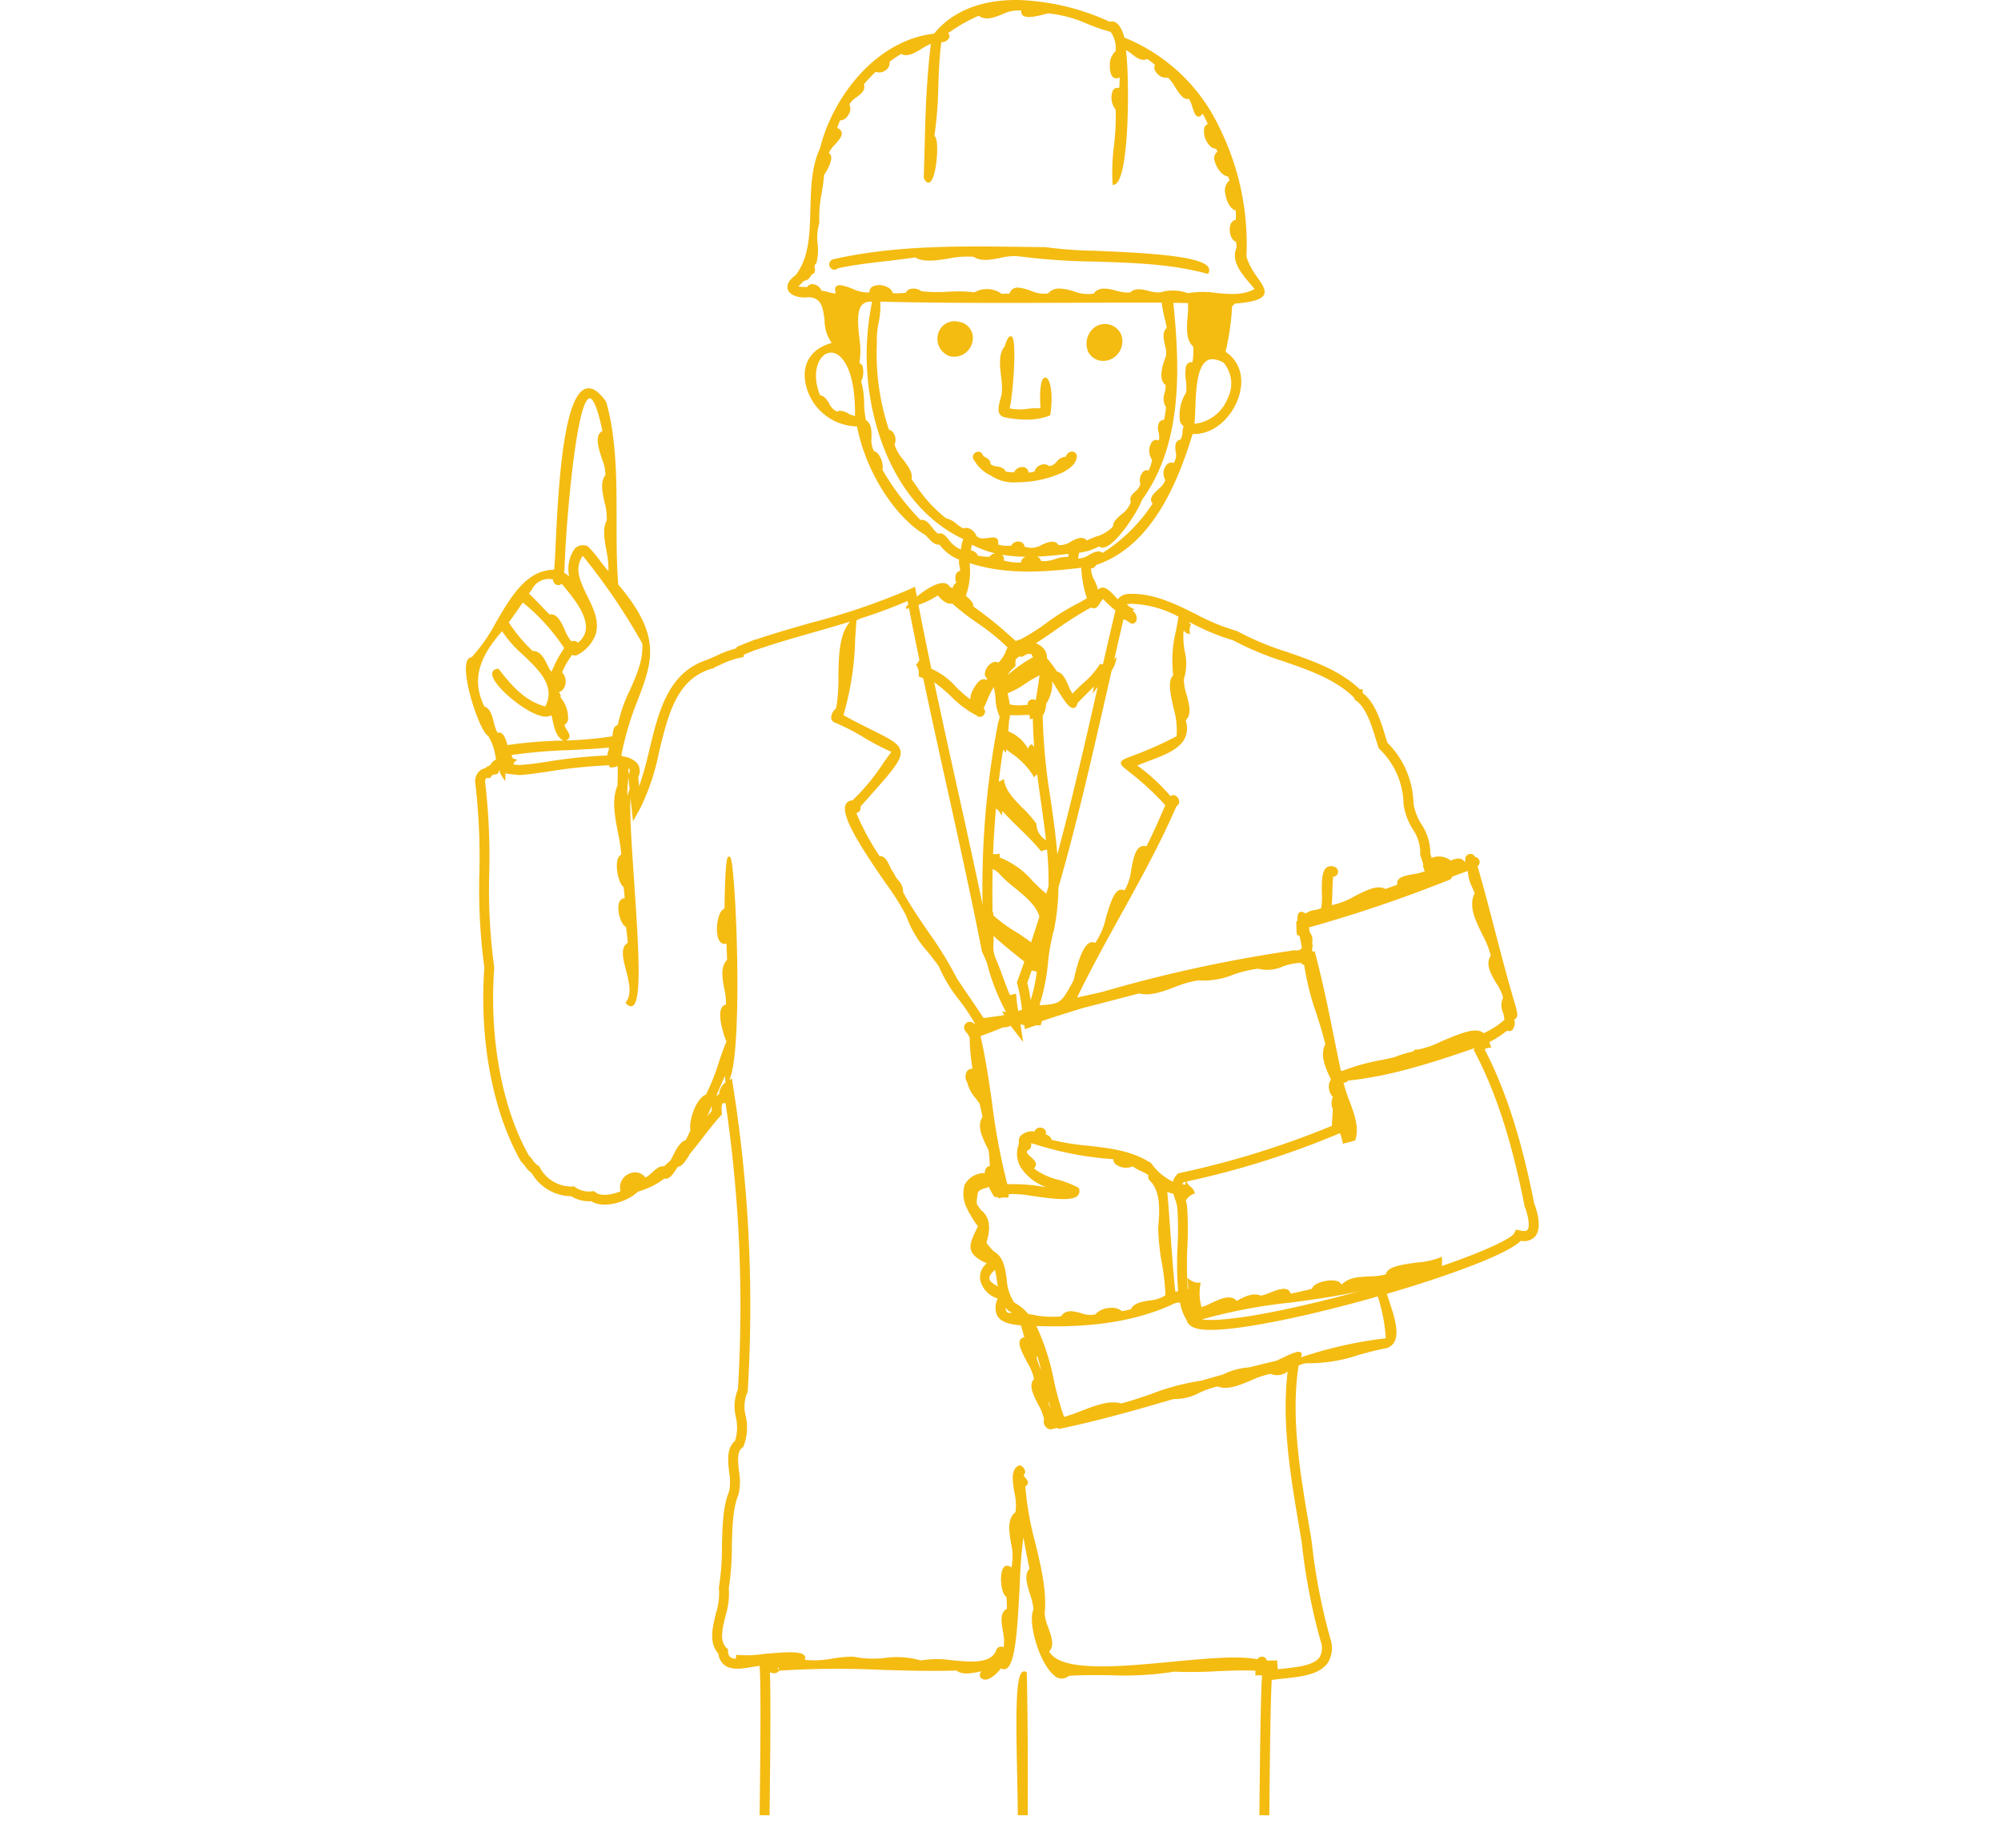 <svg xmlns="http://www.w3.org/2000/svg" width="262" height="242"><defs><clipPath id="a"><path fill="none" d="M-61 0h262v242H-61z"/></clipPath><clipPath id="b"><path fill="none" d="M0 0h140.465v237.703H0z"/></clipPath></defs><g transform="translate(61)" clip-path="url(#a)" style="isolation:isolate"><g clip-path="url(#b)" fill="#f4bb11"><path d="M139.882 157.6c-1.654-8.4-3.711-14.806-6.471-20.16.011-.03.014-.053.025-.083a2.134 2.134 0 01.625-.168l.191-.015-.06-.182a37.535 37.535 0 00-.181-.536 12.4 12.4 0 001.833-1.139c.168-.119.34-.241.52-.365a.59.59 0 00.636-.057 1.589 1.589 0 00.274-1.4c.553-.24.385-.9.27-1.349-.024-.1-.048-.189-.064-.272v-.015c-.991-3.3-1.871-6.671-2.721-9.932-.728-2.791-1.48-5.677-2.3-8.517a.636.636 0 00.25-.708.665.665 0 00-.58-.495.658.658 0 00-.511-.389.708.708 0 00-.66.31.689.689 0 00-.065.633l-.144.07c-.393-.6-1.112-.434-1.814-.141a1.611 1.611 0 00-.124-.111 2.532 2.532 0 00-2.358-.242l-.058-.182c-.039-.12-.079-.244-.12-.378a6.783 6.783 0 00-1.161-3.846 7.21 7.21 0 01-1.037-2.714 11.605 11.605 0 00-3.414-7.956c-.085-.254-.175-.551-.276-.882-.565-1.857-1.337-4.395-2.915-5.586a1.54 1.54 0 00-.049-.089v-.448h-.384c-2.582-2.478-6.119-3.705-9.54-4.893A37.718 37.718 0 01101 82.652l-.149-.06a27.5 27.5 0 01-5.3-2.19c-2.766-1.372-5.624-2.791-8.87-2.633l-.143.031a1.7 1.7 0 00-1 .478l-.132.129-.021.091a19.325 19.325 0 01-.34-.358c-.6-.645-1.171-1.254-1.757-1.193a.856.856 0 00-.533.28A4.809 4.809 0 0082.3 76a3.112 3.112 0 01-.436-1.587.607.607 0 00.341-.086.666.666 0 00.3-.34c7.377-2.469 10.752-10.94 12.649-17.162 2.907.112 5.219-2.338 6.032-4.842.8-2.465.157-4.67-1.719-5.922a33.413 33.413 0 00.864-6.007.761.761 0 00.341-.3c2.382-.193 3.529-.545 3.828-1.174.284-.6-.21-1.313-.837-2.22a9.481 9.481 0 01-1.463-2.739 34.3 34.3 0 00-3.607-17.061A23.4 23.4 0 0086.217 4.921c-.1-.4-.453-1.619-1.168-2a.92.92 0 00-.74-.066 31.015 31.015 0 00-12-2.855h-.284c-4.678 0-8.38 1.52-10.722 4.406-7.552.86-13.232 8.205-14.936 15.008-1.119 2.408-1.19 5.228-1.257 7.956-.081 3.258-.158 6.336-1.911 8.634-1.217.885-1.171 1.6-1.035 1.945.283.719 1.425 1.124 2.72.97 1.719.046 1.888 1.448 2.083 3.069a5.039 5.039 0 00.941 2.919c-2.532.672-3.833 2.507-3.492 4.95a7 7 0 006.8 5.976C52.518 62.494 56.751 68.1 60.08 70a4.513 4.513 0 01.466.458c.4.433.851.919 1.475.865a5.8 5.8 0 002.555 1.956 2.3 2.3 0 00.057.853 2.848 2.848 0 01.075.626.709.709 0 00-.516.384 1.41 1.41 0 00.034 1.158 1.031 1.031 0 00-.491.72 9.034 9.034 0 00-.364-.165.946.946 0 00-.772-.5c-.945-.1-2.429.849-3.55 1.766l-.093-.472-.154-.818-.756.348a88.009 88.009 0 01-12.737 4.342c-2.408.686-4.9 1.395-7.314 2.214l-.06-.012-.174.066c-.671.256-1.351.527-2.077.829l-.188.078-.11.172-.03.048a13.861 13.861 0 00-2.622.977c-.312.141-.625.282-.941.412l-.151.063-.032.018c-5.13 1.636-6.375 6.785-7.579 11.767a47.577 47.577 0 01-1.345 4.82 48.599 48.599 0 01-.12-1.239 1.677 1.677 0 00-.091-1.736 2.888 2.888 0 00-1.944-.942 1.519 1.519 0 00-.178-.148 39.227 39.227 0 012.174-7.292c1.9-5.02 3.153-8.341-2.575-15.071-.226-2.78-.224-5.707-.222-8.538 0-5.166.008-10.509-1.349-15.359l-.022-.046c-.974-1.383-1.84-1.94-2.644-1.707-3.028.88-3.635 13.567-3.962 20.382-.076 1.588-.133 2.769-.2 3.326-3.6.023-5.625 3.491-7.588 6.846a22.39 22.39 0 01-3.208 4.61c-.274.023-.6.206-.711.889-.391 2.327 1.819 8.877 2.886 9.431a7.482 7.482 0 01.958 2.753l.067.31a1.647 1.647 0 00-.785.774 1.739 1.739 0 00-.669.387 1.491 1.491 0 00-.895.544 1.909 1.909 0 00-.352 1.595 83.55 83.55 0 01.514 11.543 76.558 76.558 0 00.65 12.424c-.685 9.423 1.092 18.886 4.768 25.331l.122.146a3.227 3.227 0 01.423.5 3.487 3.487 0 00.884.919 6.043 6.043 0 005.164 3.032 4.488 4.488 0 002.632.651c1.727 1.1 4.766-.039 5.844-1.023.074-.05.146-.106.235-.178.024-.02.049-.04.07-.061a10.438 10.438 0 003.43-1.7.731.731 0 00.276.017c.507-.072.912-.693 1.238-1.192.073-.112.14-.209.206-.3l.092-.092c.4 0 .9-.55 1.536-1.682.588-.7 1.155-1.432 1.716-2.156.773-1 1.5-1.937 2.281-2.8l.188-.21-.024-.28c-.068-.783.043-1.04.115-1.123.014-.016.042-.048.154-.055l.23-.013a181.271 181.271 0 011.62 37.462 5.974 5.974 0 00-.268 3.663 6.023 6.023 0 01-.1 3.088c-1.119.961-.949 2.556-.784 4.1a6.965 6.965 0 010 2.539c-.818 1.917-.881 4.646-.943 7.284a31.992 31.992 0 01-.39 5.226l-.025.125.024.125a8.538 8.538 0 01-.4 3.225c-.462 1.894-.938 3.852.326 5.25a2.165 2.165 0 00.768 1.479c.93.739 2.317.5 3.659.274.334-.057.677-.116.985-.151l-.009.143c.183 2.2.1 11.451 0 19.264v.15l1.3.016v-.15c.131-10.494.144-16.211.041-18.532a1.164 1.164 0 01.286.035.741.741 0 00.682-.077l.008-.007.037-.019.093-.049v-.028l.145-.112.111-.009a119.351 119.351 0 0113.232-.1c3.241.1 6.592.193 9.84.089.751.6 1.92.369 2.954.169l.32-.061a.791.791 0 00-.224.507c0 .145.063.49.689.584.734 0 1.724-.955 2.087-1.494a.676.676 0 00.664.075c1.185-.53 1.49-4.906 1.792-11.031a60.459 60.459 0 01.479-6.184c.252 1.419.521 2.8.8 4.115-.742.728-.325 2.074.079 3.377a7.769 7.769 0 01.446 1.974c-.794 1.468.693 6.947 2.674 8.579a1.4 1.4 0 001.959.085c1.733-.117 3.581-.1 5.368-.08a42.216 42.216 0 008.442-.467 53.575 53.575 0 005.459-.052c1.7-.073 3.462-.149 5.157-.075-.01.18-.012.333-.007.477l.006.17.169-.028a1.886 1.886 0 01.7.028c-.143 1.661-.252 7.256-.353 18.13v.15l1.3.012v-.15c.063-6.775.155-14.859.315-17.569.474-.074 1.006-.13 1.573-.19 2.2-.231 4.7-.493 5.787-2.087a3.689 3.689 0 00.306-3.159 78.246 78.246 0 01-2.439-12.737c-.128-.782-.264-1.581-.4-2.392-1.106-6.524-2.342-13.9-1.312-20.6a2.69 2.69 0 011.116-.316h.034a20 20 0 006.656-1.067c1.2-.333 2.438-.677 3.7-.894 2.166-.716 1.172-3.719.374-6.132a52.173 52.173 0 01-.32-.992c8.321-2.428 15.854-5.228 17.541-6.947a1.961 1.961 0 001.845-.539c.883-.989.441-2.914-.079-4.332m-30.55 19.515c-.3-.318-1.228.107-2.835.886l-.353.17q-1.779.415-3.551.875a9.017 9.017 0 00-3.37.884l-.21.083c-.9.253-1.807.506-2.7.765a30.947 30.947 0 00-6.563 1.745c-1.3.449-2.645.913-3.937 1.247-1.592-.439-3.425.274-5.2.964-.765.3-1.543.591-2.305.8a37.95 37.95 0 01-1.316-4.716 30.444 30.444 0 00-2.307-7.183c5.2.162 11.73-.087 17.664-2.76l.017-.009a2.151 2.151 0 011.115-.311 6.838 6.838 0 00.867 2.287c.1.422.463.958 1.615 1.181a8.363 8.363 0 001.526.116c4.373 0 13.412-1.963 21.892-4.378a21.656 21.656 0 011.052 5.476 55.279 55.279 0 00-11.06 2.482l-.053.016c.1-.214.165-.465.014-.622m-4.456 41.648H105l-.122.019zm1.411-.186q-.022-.328-.048-.657l-.038-.49h-.361c-.33 0-.659 0-.988.012a.652.652 0 00-.538-.5.7.7 0 00-.7.331c-2.459-.5-6.7-.1-11.178.325-6.85.649-14.6 1.387-16.076-1.354.734-.717.3-1.948-.125-3.141a6.278 6.278 0 01-.471-1.82c.316-2.84-.466-6.105-1.223-9.262a40.622 40.622 0 01-1.308-7.4.626.626 0 00.334-.391c.054-.256-.131-.48-.31-.7a1.476 1.476 0 01-.252-.368.581.581 0 00.2-.512 1.032 1.032 0 00-.643-.765l-.054-.021-.055.02c-1.165.444-.9 2.04-.642 3.584a7.07 7.07 0 01.139 2.534c-1.109.876-.849 2.482-.6 4.036a7.155 7.155 0 01.06 3.242.726.726 0 00-.77-.224c-.51.219-.632 1.231-.577 2.105.049.772.265 1.711.712 1.956.027.521.041 1.047.053 1.547-.94.471-.735 1.718-.536 2.924a5.606 5.606 0 01.1 2.107.664.664 0 00-.5-.057.657.657 0 00-.488.52c-.735 1.715-3.276 1.479-5.734 1.25a12.946 12.946 0 00-4.129.021 11.123 11.123 0 00-4.654-.332 13.045 13.045 0 01-4.177-.166h-.038a16.607 16.607 0 00-2.717.249 12.335 12.335 0 01-3.589.169.54.54 0 00-.013-.507c-.4-.666-2.394-.536-5.394-.261a14.917 14.917 0 01-3.388.122l-.158-.046-.074.383-.032.16a1.258 1.258 0 01-.694-.2 1.037 1.037 0 01-.3-.79l-.016-.257-.187-.176c-.936-.885-.546-2.486-.133-4.18a9.79 9.79 0 00.434-3.644 34.08 34.08 0 00.392-5.334c.059-2.515.119-5.116.857-6.852a7.646 7.646 0 00.082-3.14c-.138-1.3-.269-2.529.406-3.028l.1-.074.1-.168a6.731 6.731 0 00.273-3.951 4.749 4.749 0 01.176-2.97l.061-.1.029-.187a184.268 184.268 0 00-1.923-39.946l-.148-.987-.333.211c1.844-3.989.848-27.959.143-29.141a.2.2 0 00-.232-.115c-.178.048-.445.119-.552 6.806-.326.12-.6.529-.783 1.17-.291 1.024-.337 2.737.333 3.29a.732.732 0 00.713.127c.017.361.03.724.043 1.087.012.344.024.687.039 1.031-.9.951-.627 2.4-.368 3.8a8.65 8.65 0 01.226 2.062.808.808 0 00-.554.4c-.627 1.047.342 3.813.613 4.454-.372.841-.688 1.781-1.023 2.774a27.049 27.049 0 01-1.661 4.162c-1.272.445-2.283 3.4-2.031 4.666-.181.411-.386.84-.608 1.278-.783.281-1.226 1.16-1.655 2.011-.109.215-.221.43-.336.639-.288.283-.586.552-.891.809-.523-.117-1.055.361-1.535.8a3.858 3.858 0 01-.87.66 1.676 1.676 0 00-2-.557 1.955 1.955 0 00-1.293 2.219l.017.1.059.013c-1.134.485-2.624.717-3.289.172l-.214-.175-.275.032a3.138 3.138 0 01-2.152-.508l-.189-.154-.243.033a4.692 4.692 0 01-4.248-2.5l-.1-.19-.19-.1a2.047 2.047 0 01-.622-.644 4.62 4.62 0 00-.525-.631c-3.513-6.221-5.208-15.394-4.533-24.544v-.094l-.01-.06a75.768 75.768 0 01-.645-12.308 83.936 83.936 0 00-.525-11.799.667.667 0 01.09-.54.221.221 0 01.19-.085l.359.007.2-.3a.551.551 0 01.359-.163l.36-.053.033-.077.137-.07.062-.352c0-.019.014-.028.019-.045a4.525 4.525 0 00.558 1.1l.263.368.008-.452c0-.229.016-.458.031-.687.016.009.03.009.047.017l.028.138 1.8.19.093-.015.008-.008c.745-.026 2.056-.218 3.572-.439a66.538 66.538 0 017.993-.827c.013.051.038.1.048.149l.022.122h.124a1.686 1.686 0 00.936-.175 20.51 20.51 0 010 1.588c-.008.318-.015.636-.014.953-.786 1.811-.36 4.03.052 6.177a23.3 23.3 0 01.436 2.885c-.234.108-.485.386-.561 1.065-.119 1.07.286 2.772.87 3.184.053.458.1.935.146 1.452a.824.824 0 00-.776.728c-.231.941.236 2.686.936 3.039.1.689.182 1.386.234 2.076-1 .622-.627 2.058-.233 3.575.382 1.466.814 3.127.01 4.178l-.077.1.086.093a.931.931 0 00.637.37.462.462 0 00.185-.039c1.215-.522.878-6.816.225-16.359-.307-4.488-.6-8.774-.47-10.86.037.327.075.653.109.979l.215 2.062 1-1.816a29.967 29.967 0 002.417-7.289c1.188-4.911 2.31-9.551 6.894-10.889l.293-.05.048-.111c.241-.1.48-.211.72-.319l.048-.022a11.111 11.111 0 012.625-.937l.4-.07.095-.338q.813-.334 1.636-.652l.036.007.159-.055c2.436-.83 4.966-1.551 7.426-2.252 1.533-.436 3.086-.889 4.638-1.365-1.445 1.655-1.5 4.455-1.541 7.192a22.2 22.2 0 01-.3 4.18A1.619 1.619 0 0047.828 94a.716.716 0 00.442.6 28.364 28.364 0 013.856 1.977 31.882 31.882 0 003.587 1.875c-.382.516-.758 1.047-1.123 1.561a27.465 27.465 0 01-3.971 4.791.993.993 0 00-.88.528c-.765 1.563 2.531 6.378 5.179 10.246a34.637 34.637 0 012.717 4.29 14.062 14.062 0 002.889 4.83c.517.656 1.006 1.275 1.414 1.869a18.817 18.817 0 002.645 4.362 26.414 26.414 0 012.094 3.152l-.083.017a.8.8 0 00-.733-.289.752.752 0 00-.592.495.8.8 0 00.226.815 4.564 4.564 0 01.469.726 27.1 27.1 0 00.37 4.1.826.826 0 00-.763.4 1.4 1.4 0 00.086 1.424 4.864 4.864 0 001.089 2.04c.191.246.368.493.529.749l.034.15c.117.514.231 1.021.342 1.527-.759 1.171-.1 2.569.561 3.926.079.161.156.324.232.487a22.8 22.8 0 01.153 2.049.668.668 0 00-.172.025.839.839 0 00-.461.88 2.963 2.963 0 00-2.655 1.527 4.181 4.181 0 00.407 3.284 2.023 2.023 0 00.287.56 12.383 12.383 0 001.039 1.6q-.1.219-.2.423c-.557 1.173-.96 2.02-.676 2.785.224.6.839 1.1 2.042 1.652a2.268 2.268 0 00-.853 2.205 3.344 3.344 0 002.289 2.4 2.531 2.531 0 00-.051 2.279c.552.907 1.919 1.139 3.083 1.23.156.519.306 1.045.448 1.567a.7.7 0 00-.539.314c-.344.572.258 1.721.9 2.938a7.09 7.09 0 01.912 2.207c-.769.776-.115 2.058.518 3.3a6.761 6.761 0 01.793 2 .887.887 0 00.082.761.972.972 0 00.713.537h.044c.322-.068.637-.138.958-.205l.07.156.511-.106c4.909-1.022 9.794-2.426 14.564-3.819a6.725 6.725 0 003.4-.835 17.83 17.83 0 011.511-.59l.5-.141c.134-.032.269-.067.4-.085 1.2.52 2.786-.142 4.319-.783a11.587 11.587 0 012.58-.864 2.256 2.256 0 002.241-.3c-.808 6.637.383 13.744 1.454 20.066.136.8.269 1.588.392 2.332a79.051 79.051 0 002.477 12.913 2.432 2.432 0 01-.132 2.068c-.748 1.1-2.926 1.325-4.859 1.528-.222.023-.429.048-.643.072m-74.1-73.114c-.2.229-.4.473-.593.711l.573-1.3.042-.1a4.52 4.52 0 00-.022.687m1.721-4.586q.046.429.087.86a2.06 2.06 0 00-.844 1.545 1.431 1.431 0 00-.4.273c.391-.888.782-1.783 1.162-2.681m-16.1-80.787a5.678 5.678 0 01.452 2.143c-.7.86-.4 2.221-.111 3.537a7.95 7.95 0 01.289 2.394c-.567 1.025-.307 2.486-.057 3.9a11.536 11.536 0 01.274 2.723c-.4-.435-.759-.911-1.11-1.373a14.361 14.361 0 00-1.6-1.877l-.056-.032a1.509 1.509 0 00-1.628.325 4.609 4.609 0 00-.742 3.671 3.808 3.808 0 00-.667-.5c.044-.332.057-.672.07-1 .01-.255.02-.51.044-.761v-.01c.085-3.518 1.423-20.912 3.242-21.075.221 0 .852.359 1.664 4.285-1.062.551-.532 2.192-.063 3.646m3.338 44.194a10.321 10.321 0 01.06-1.818c.022-.248.042-.5.058-.743.043.544.107 1.087.167 1.63a3.764 3.764 0 00-.285.931m.18-2.967l-.044.086a6.033 6.033 0 00-.023-.79.676.676 0 01.161.14c.093.128 0 .377-.094.564m-10.786-1.56a31.764 31.764 0 01-3.61.427l-.662-.07c-.01-.019-.026-.032-.036-.05a.749.749 0 01.251-.393l.265-.165-.294-.1a1.029 1.029 0 00-.293-.057 8.74 8.74 0 00-.185-.4l-.035-.073a69.389 69.389 0 017.607-.647c1.695-.082 3.446-.166 5.174-.336a1.288 1.288 0 01-.1.517 1.785 1.785 0 00-.113.524 64.279 64.279 0 00-7.971.832m8.69-3.707a3.7 3.7 0 01-.059.366 50.828 50.828 0 01-6.135.548.708.708 0 00.492-.371c.129-.31-.088-.66-.319-1.03a2.67 2.67 0 01-.323-.629 1.027 1.027 0 00.489-.733 4.228 4.228 0 00-1-2.893.631.631 0 00-.2-.642l-.014-.017a1.291 1.291 0 00.822-.914 1.76 1.76 0 00-.391-1.7 11.406 11.406 0 011.319-2.3.721.721 0 00.6.063 5.047 5.047 0 002.42-2.583c.632-1.765-.217-3.5-1.039-5.172-.908-1.851-1.767-3.6-.594-5.262a80.9 80.9 0 017.785 11.467c.165 2.12-.742 4.161-1.62 6.134a19.021 19.021 0 00-1.58 4.546c-.523.126-.595.677-.654 1.126m-4.586-11.9a.656.656 0 00-.494-.237.8.8 0 00-.335.081 5.753 5.753 0 01-.87-1.509c-.5-1.084-1.017-2.2-2-2.037-.389-.378-.768-.776-1.136-1.161-.5-.522-1.013-1.061-1.557-1.561.122-.173.246-.345.37-.516l.007-.011a2.466 2.466 0 012.783-1.328.684.684 0 00.466.7.6.6 0 00.659-.138l.151.181c1.3 1.557 3.256 3.91 3.006 5.833a2.5 2.5 0 01-1.052 1.706m-3.144 3.159c-.12.254-.227.484-.32.658a6.662 6.662 0 01-.517-.919c-.426-.852-.907-1.814-1.888-1.814h-.034a20.419 20.419 0 01-3.13-3.742c.462-.635.846-1.173 1.205-1.689l.632-.924a26.355 26.355 0 015.428 5.99 12.958 12.958 0 00-1.374 2.433m-1.111 5.2c-2.681-.715-4.472-2.8-6.077-4.881l-.051-.065-.083.008c-.551.055-.7.337-.737.564-.182 1.3 3.433 4.474 5.791 5.414 1.059.424 1.637.316 1.952.077.064.226.121.476.179.737.232 1.03.494 2.195 1.409 2.6l-.446.019a57.156 57.156 0 00-6.88.581q-.023-.07-.045-.144c-.181-.584-.386-1.247-.813-1.444a.634.634 0 00-.264-.058.712.712 0 00-.195.028 5.392 5.392 0 01-.476-1.36c-.231-.9-.471-1.829-1.25-2.081-1.151-2.483-1.637-5.4 2.332-9.85a15.555 15.555 0 002.73 3.078c2.119 2.019 4.309 4.105 2.924 6.778m47.267-13.078l-.055.062.064.248.162-.052.186-.061q.654 3.387 1.362 6.781l-.039.078a1.7 1.7 0 01-.321.452l-.089.088.072.1a2.063 2.063 0 01.288 1.329l-.009.1.092.045c.148.073.3.135.458.2l.054.024c.995 4.712 2.029 9.408 3.05 14.016 1.58 7.136 3.214 14.514 4.628 21.724l.051.145c.226.454.422.926.615 1.4a27.755 27.755 0 002.5 6.413c-.06-.011-.12-.015-.18-.031l-.341-.093.17.309c.039.072.08.142.121.21a62.29 62.29 0 01-2.718.385c-.645-.983-1.317-1.97-1.967-2.925-.511-.752-1.023-1.5-1.517-2.243a47.733 47.733 0 00-3.736-6.085c-1.156-1.695-2.352-3.448-3.312-5.212a2.261 2.261 0 00-.672-1.623 3.657 3.657 0 01-.559-.907l-.031-.052a3.529 3.529 0 01-.478-.826c-.3-.631-.639-1.341-1.322-1.341h-.031a33.438 33.438 0 01-3.037-5.629.618.618 0 00.38-.207.7.7 0 00.16-.631q.577-.652 1.091-1.228c3.1-3.48 4.378-4.921 4.153-6.083-.188-.97-1.444-1.593-3.724-2.725-1.02-.507-2.285-1.135-3.747-1.941a38.273 38.273 0 001.535-9.947c.057-.845.113-1.683.182-2.5l.31-.1.006-.054a64.88 64.88 0 006.366-2.35c.028.149.06.3.089.45-.1.109-.195.21-.26.292m-3.506-19.724a1.237 1.237 0 00-.73-.654 3.2 3.2 0 01-.313-1.794c0-.876.009-1.78-.734-2.261a12.387 12.387 0 01-.237-2.253 10.18 10.18 0 00-.389-2.805 2.824 2.824 0 00.162-2.06.7.7 0 00-.387-.34 10.834 10.834 0 00-.021-3.379c-.172-1.748-.35-3.556.414-4.294a1.531 1.531 0 011.266-.349A34.291 34.291 0 0054.2 57.2c1.49 4.46 4.594 10.387 10.926 13.391a5.053 5.053 0 00-.311 1.364 3.577 3.577 0 01-1.036-.662l-.014-.011a2.8 2.8 0 01-.48-.531c-.324-.415-.712-.913-1.187-.913a.725.725 0 00-.256.049 3.268 3.268 0 01-.788-.811c-.436-.556-.888-1.13-1.543-.99a33.5 33.5 0 01-4.956-6.554 2.7 2.7 0 00-.4-1.821m-5.748-13.418c.613.259 2.6 1.613 2.548 8.175a2.65 2.65 0 01-.887-.329 2.452 2.452 0 00-1.04-.352.9.9 0 00-.432.108 2.134 2.134 0 01-1.031-1.06c-.3-.494-.608-1-1.194-1.082-.946-2.333-.514-4.231.343-5.084a1.493 1.493 0 011.693-.376m.033-7.87h-.011a3.727 3.727 0 01-.988-.174 4.989 4.989 0 00-.879-.18 1.343 1.343 0 00-1.08-.85.734.734 0 00-.789.374 8.55 8.55 0 00-.449-.018 5.106 5.106 0 01-.723-.052 8.878 8.878 0 01.809-.778h.022a.923.923 0 00.74-.515.989.989 0 01.458-.428l.069-.022.026-.067a1.179 1.179 0 00.039-.609.585.585 0 01.174-.616l.03-.027.012-.038a7.161 7.161 0 00.156-2.525 6.51 6.51 0 01.211-2.652l.012-.031v-.033a16.078 16.078 0 01.305-3.853c.127-.782.257-1.591.318-2.438.247-.341 1.125-1.739.9-2.489a.6.6 0 00-.279-.363 3.581 3.581 0 01.784-1.089c.526-.588 1.023-1.144.891-1.641a.865.865 0 00-.575-.545l.01-.029a7.635 7.635 0 01.358-.96 1.323 1.323 0 001.085-.737 1.311 1.311 0 00.139-1.352 2.487 2.487 0 01.9-.924c.6-.45 1.269-.959.995-1.713A16.14 16.14 0 0153.666 9.4a1.346 1.346 0 001.342-.236 1.1 1.1 0 00.462-1.068 14.882 14.882 0 011.525-1.036c.826.45 1.784-.132 2.711-.695a7.435 7.435 0 011.172-.627c-.6 5.149-.7 9.071-.814 13.6-.033 1.263-.066 2.56-.112 3.929v.036l.016.033c.2.434.43.622.68.559.776-.2 1.148-3.355 1.046-4.922-.042-.653-.155-1.033-.349-1.173a51.611 51.611 0 00.512-6.5c.07-1.909.142-3.881.4-5.78a1.134 1.134 0 001.015-.557.555.555 0 00-.136-.615 22.091 22.091 0 014.006-2.29c.906.669 2 .242 3.058-.171a4.665 4.665 0 012.522-.5.651.651 0 00.159.586c.471.478 1.78.184 2.97-.127.171-.045.313-.083.372-.1a16.461 16.461 0 015.156 1.387 25.2 25.2 0 003.042 1.041 3.61 3.61 0 01.641 2.539 2.3 2.3 0 00-.741 1.792c-.036.66.088 1.45.548 1.686a.729.729 0 00.726-.068 10.418 10.418 0 01-.056 1.412.7.7 0 00-.843.342 2.555 2.555 0 00.385 2.487 32.859 32.859 0 01-.227 4.749 26.3 26.3 0 00-.179 4.946l.016.166.164-.034a.9.9 0 00.543-.443c1.55-2.426 1.447-14.535 1.017-17.178a3.74 3.74 0 01.837.548c.568.443 1.209.943 1.972.605a8.326 8.326 0 01.99.766.958.958 0 00.215 1.044 1.562 1.562 0 001.489.628 4.844 4.844 0 01.906 1.187c.563.888 1.147 1.806 1.836 1.576a3.824 3.824 0 01.45 1.065c.217.672.4 1.252.779 1.288.23.02.419-.176.564-.393a8.487 8.487 0 01.685 1.38.708.708 0 00-.449.438 2.714 2.714 0 00.677 2.333 1.093 1.093 0 00.858.441c.061.127.121.253.18.38a1.093 1.093 0 00-.344 1.284c.223.9 1.026 1.927 1.74 1.966.06.146.112.294.165.442l.025.073a1.7 1.7 0 00-.545 1.772c.127.944.639 1.987 1.355 2.169a7.694 7.694 0 010 1.243c-.427.037-.719.414-.777 1.023-.073.773.245 1.666.821 1.826.034.256.052.517.067.765-.788 1.745.675 3.45 1.852 4.823.177.206.349.407.508.6-1.527.857-3.292.686-5 .521a11.952 11.952 0 00-3.739.024 5.77 5.77 0 00-3.612-.1 4.319 4.319 0 01-1.478-.19c-.893-.213-1.817-.433-2.458.2a4.872 4.872 0 01-1.805-.233c-1.133-.282-2.3-.573-2.98.386a5.061 5.061 0 01-2.591-.3 7.209 7.209 0 00-1.888-.369 1.859 1.859 0 00-1.491.642 4.057 4.057 0 01-2.247-.352c-.9-.3-1.757-.581-2.319-.267a1.03 1.03 0 00-.474.631l-.2.008c-.276.012-.552.024-.828.032a3.343 3.343 0 00-3.569-.2 19.59 19.59 0 00-3.478-.073 20.036 20.036 0 01-3.483-.07 1.646 1.646 0 00-1.423-.288.793.793 0 00-.594.483 9.506 9.506 0 01-1.711.066 1.291 1.291 0 00-.77-.816 2.11 2.11 0 00-1.958-.012.808.808 0 00-.328.728 4.658 4.658 0 01-2.234-.488c-.956-.351-1.781-.655-2.125-.3-.175.178-.191.473-.046.921m45.822 9.7a5.855 5.855 0 00.009 1.71 5.714 5.714 0 01.021 1.584 5.542 5.542 0 00-.8 3.662 1.13 1.13 0 00.487.728 3 3 0 00-.153.777 2.286 2.286 0 01-.25.968c-.79.189-.715.908-.649 1.545a1.813 1.813 0 01-.268 1.535.8.8 0 00-.985.338 1.654 1.654 0 00-.113 1.838c-.046.461-.509.9-.958 1.315s-.893.838-.9 1.294a.791.791 0 00.211.527 21.486 21.486 0 01-6.541 6.446c-.55-.406-1.177-.064-1.785.266a2.645 2.645 0 01-1.435.476c.023-.17.052-.316.082-.468.018-.093.037-.188.055-.291a7.5 7.5 0 002.6-.825.832.832 0 00.738.116c1.668-.445 4.522-5 4.867-6.167 5.206-7.183 5.075-16.658 4.132-25.847.64.01 1.281.021 1.922.037a11.518 11.518 0 01-.055 1.782c-.113 1.449-.241 3.088.741 3.9a9.375 9.375 0 01-.1 2.07.685.685 0 00-.491.07.73.73 0 00-.38.616m30.723 63.9c.063.206.122.388.181.571.078.24.147.462.214.7l-.095.029.05.146q.1.3.213.6a5.163 5.163 0 01-1.419.375c-.9.161-1.835.328-2.113.841a.723.723 0 00-.049.55q-.783.281-1.566.566c-1.04-.585-2.5.158-4.033.942a10.042 10.042 0 01-2.99 1.173c.037-.551.052-1.1.068-1.627.019-.682.039-1.386.1-2.092a.659.659 0 00.27-1.257 1.109 1.109 0 00-1.085.022c-.7.482-.68 1.984-.658 3.438a8.07 8.07 0 01-.1 1.93 4.147 4.147 0 01-.792.219 2.743 2.743 0 00-1.244.473c-.329-.234-.585-.286-.78-.167-.239.147-.31.539-.282 1.108l-.146.067.009.492c.006.3.013.6.034.9l.024.345.3.172c.024.014.049.035.074.053l.094.479c.074.376.144.735.2 1.043-.009.014-.009.031-.02.045a.9.9 0 01-.82.279l-.1-.017-.1.014a184.028 184.028 0 00-25.157 5.46c-1.08.243-2.161.486-3.238.714 1.761-3.66 3.764-7.277 5.7-10.779 2.544-4.594 5.173-9.344 7.3-14.26a.638.638 0 00.359-.6.92.92 0 00-.548-.822.6.6 0 00-.588.1 24.866 24.866 0 00-4.337-4.01c.5-.224 1.051-.432 1.633-.649 2.635-.988 5.617-2.106 4.7-5.3.814-.712.455-2.047.107-3.339a6.852 6.852 0 01-.354-2.017 6.812 6.812 0 00.114-3.667 10.9 10.9 0 01-.164-2.572.822.822 0 00.114-.084.76.76 0 00.529.375l.21.048-.028-.214a1.964 1.964 0 01.119-.958l.059-.162-.168-.037-.044-.008a1 1 0 00-.008-.2l.238.118a28.894 28.894 0 005.472 2.264 39.063 39.063 0 006.617 2.757c3.36 1.167 6.834 2.372 9.208 4.74a.344.344 0 01.056.1l.071.205.18.121c1.3.878 2.058 3.359 2.557 5 .126.414.24.787.347 1.09l.056.161.129.112a10.235 10.235 0 013.105 7.181 8.259 8.259 0 001.187 3.242 5.539 5.539 0 011 3.2l-.022.145zm8.094 10.345a11.786 11.786 0 011.112 2.766c-.757 1.13.035 2.453.735 3.623a6.251 6.251 0 01.882 1.872 2.211 2.211 0 00-.028 1.9 4.327 4.327 0 01.191 1.034.6.6 0 00-.154.106 10.511 10.511 0 01-2.571 1.612c-.893-.8-2.691-.133-5.536 1.078a12.056 12.056 0 01-3.118 1.083l-.265-.027-.207.166a1.462 1.462 0 01-.211.13 14.094 14.094 0 00-2.088.616c-.086.034-.15.068-.228.1-.535.124-1.1.244-1.637.359a27.025 27.025 0 00-5.114 1.405l-.284.015c-.289-1.372-.566-2.745-.843-4.117-.756-3.75-1.539-7.628-2.552-11.408l-.032-.117-.121.006c-.064 0-.129.011-.194.018l-.034-.247a1.719 1.719 0 00.018-.9 1.632 1.632 0 00-.329-1.4c-.012-.089-.026-.182-.037-.271l-.044-.337a181 181 0 0018.349-6.222l.2-.078.114-.179c.039-.061.063-.118.1-.178l2.035-.739a5.5 5.5 0 00.614 2.247c.1.219.193.442.282.673-.847 1.669.093 3.566 1 5.4M64.246 68.615a2.968 2.968 0 00-1.364-.744 17.818 17.818 0 01-4-4.39l-.53-.724c.2-.864-.466-1.744-1.111-2.6a5.238 5.238 0 01-1.115-1.957 1.511 1.511 0 00-.057-1.348.961.961 0 00-.674-.583 31.407 31.407 0 01-1.583-11.328v-.019a11.239 11.239 0 01.232-2.681 10.346 10.346 0 00.216-2.741c8.225.2 16.623.174 24.746.146 3.968-.013 8.07-.026 12.106-.015a14.779 14.779 0 00.364 1.944c.105.446.212.907.286 1.362-.605.566-.416 1.417-.232 2.239a3.649 3.649 0 01.142 1.418c-.319.847-1.158 3.073-.052 3.816a3.736 3.736 0 01-.121 1.025 2.106 2.106 0 00.173 1.887l-.018.154a11.38 11.38 0 01-.246 1.5.862.862 0 00-.606.292 1.762 1.762 0 00-.1 1.351 2.424 2.424 0 01.032 1.067.711.711 0 00-.962.274 2.056 2.056 0 00.077 2.249 5.219 5.219 0 01-.459 1.4.7.7 0 00-.726.167 1.714 1.714 0 00-.351 1.625 1.838 1.838 0 01-.66.946c-.392.377-.834.8-.586 1.373a3.179 3.179 0 01-1.23 1.627c-.569.5-1.108.967-1.117 1.6a4.67 4.67 0 01-2.191 1.308 11.887 11.887 0 00-1.207.514c-.613-.637-1.362-.242-2.088.14a2.575 2.575 0 01-1.633.466c-.5-.754-1.332-.4-2.141-.065a2.633 2.633 0 01-2.31.267.75.75 0 00-.721-.654.956.956 0 00-1.008.519 4.192 4.192 0 01-1.764-.152.8.8 0 00-.091-.732c-.225-.253-.645-.194-1.131-.124-.592.084-1.262.179-1.608-.3a1.675 1.675 0 00-.926-.931.918.918 0 00-.747 0 4.127 4.127 0 01-.91-.6M78.921 72.6c-.018.1-.036.211-.056.315a5.115 5.115 0 00-1.713.291 4.264 4.264 0 01-1.836.256.817.817 0 00-.506-.561l-.037-.016c1.387-.06 2.758-.206 4.071-.349a.791.791 0 00.077.064m-12.646-1.281a12.629 12.629 0 003.016 1.134 1.086 1.086 0 00-.726.448 6.686 6.686 0 01-1.558-.146c-.084-.43-.529-.584-.861-.7l-.025-.009a4.129 4.129 0 01.154-.727m6.412 2.337a6.985 6.985 0 01-2.269-.267.716.716 0 00-.084-.6.681.681 0 00-.144-.155 18.928 18.928 0 003.1.267 1.275 1.275 0 00-.311.183.73.73 0 00-.287.567m-6.737.084c4.85 1.569 9.874 1.172 14.618.607a15.132 15.132 0 00.739 4c-.325.183-.649.373-.967.565a28.183 28.183 0 00-4.308 2.654 26.827 26.827 0 01-3.486 2.2 1.036 1.036 0 00-.535.185l-.669-.586a49.181 49.181 0 00-4.915-3.949c.051-.384-.277-.847-.979-1.38a9.507 9.507 0 00.5-4.3m10.373 109.815c.1.385.21.757.32 1.121-.113-.308-.23-.621-.358-.947.019-.057.024-.116.038-.174m-1.516-6.027c.179.61.345 1.24.5 1.877a10.267 10.267 0 01-.586-1.6 1.975 1.975 0 00.084-.275m-4.953-83.453a4.16 4.16 0 01-.149.479 113.473 113.473 0 00-2.05 23.928c-1.107-5.324-2.292-10.68-3.449-15.9-.964-4.354-1.943-8.788-2.888-13.24a19.169 19.169 0 012.17 1.818 13.466 13.466 0 003.357 2.523.62.62 0 00.632.169.734.734 0 00.492-.575.593.593 0 00-.186-.523c.224-.461.39-.848.538-1.194a9.227 9.227 0 01.809-1.594 10.721 10.721 0 01.216 1.5 6.216 6.216 0 00.531 2.345c0 .092-.016.178-.023.268m.83 77.168a3.725 3.725 0 00.264.317l.161.115a4.406 4.406 0 01.388.226c-.136.007-.275.008-.4.028a.532.532 0 01-.365-.3.871.871 0 01-.044-.389m-1.412-4.958a13.815 13.815 0 01.255 1.419c.036.248.075.5.117.757-.551-.325-1.065-.634-1.108-1.036-.029-.268.159-.593.566-.972.049-.051.109-.109.17-.168m2.523 4.281a5.975 5.975 0 01-.982-3.049c-.212-1.463-.431-2.976-1.716-3.662a12.434 12.434 0 01-.945-1.114c.29-.981.818-2.907-.537-4.142l-.143-.088-.2-.293a23.512 23.512 0 01-.384-.565 4.69 4.69 0 01.089-1.085c.012-.639.307-.763 1.157-1.026.113-.035.23-.072.348-.111a6.949 6.949 0 00.692 1.259l.06.082.1-.026a.488.488 0 01.4.13l.064.049.077-.028a2.436 2.436 0 01.992-.071l.114.009.038-.108a1.2 1.2 0 00.064-.362 15.3 15.3 0 013.256.271c2.519.348 5.124.71 5.816-.126a.885.885 0 00.105-.894l-.018-.053-.049-.029a12.639 12.639 0 00-2.626-1.042 8.754 8.754 0 01-3.189-1.477.78.78 0 00.255-.532c.007-.37-.319-.663-.634-.948-.382-.343-.616-.581-.541-.85a.723.723 0 00.541-.573.789.789 0 00-.021-.414l.73.2a43.174 43.174 0 0010.061 1.895.871.871 0 00.491.792 2.208 2.208 0 002.033.148 6.611 6.611 0 001.1.619 7.555 7.555 0 01.986.539c-.094.233-.062.561.4.946 1.209 1.518 1.028 3.848.883 5.719l-.019.25a28.722 28.722 0 00.476 4.577 30.574 30.574 0 01.472 4.229 4.476 4.476 0 01-2.091.683c-1.013.168-2.059.341-2.424 1.144-.385.1-.781.192-1.175.257a2.061 2.061 0 00-1.612-.418 2.624 2.624 0 00-1.883.842 3.32 3.32 0 01-1.861-.165c-.973-.263-1.98-.536-2.635.415a11.6 11.6 0 01-3.729-.218c-.189-.031-.367-.055-.552-.083a6.1 6.1 0 00-1.831-1.5m10.64-80.25c.089-.119.19-.233.288-.348l-.034.151c-1.648 7.255-3.335 14.637-5.256 21.767-.194-2.424-.531-4.838-.874-7.216a76.231 76.231 0 01-1.04-10.936 3.2 3.2 0 00.446-1.561 4.97 4.97 0 00.8-2.946c.184.279.384.6.583.93.979 1.6 1.667 2.646 2.24 2.551.238-.039.4-.256.5-.664.511-.526 1.03-1.044 1.549-1.562l.588-.588c-.02.1-.04.2-.058.3l-.115.627zm-10.491-3.375a2.743 2.743 0 01.055-.6 3.1 3.1 0 01.455-.392.662.662 0 00.632-.076c.037-.029.049-.079.078-.115l.088.053.267-.2a.653.653 0 00.465-.021l.071.122c.067.113.135.227.2.341a18.925 18.925 0 00-3.3 2.331 3.192 3.192 0 01.768-.943l.229-.2zm2.221 10.592l-.074-.076L74 97.5a.719.719 0 00-.383.563 5.1 5.1 0 00-2.6-2.3c.043-.456.075-.942.109-1.422a4.838 4.838 0 00.122-.706 14.732 14.732 0 001.6 0c.335-.011.654-.019.943-.02l.055.408.022.174.169-.05c.074-.022.13-.057.2-.082.008 1.246.076 2.492.181 3.737-.081-.092-.16-.184-.251-.277m.44-5.82a.594.594 0 00-.256-.12.7.7 0 00-.673.25.594.594 0 00-.118.464c-.184.006-.37.016-.555.027a5.873 5.873 0 01-1.788-.082 14.144 14.144 0 00-.253-1.283l-.04-.178a11.161 11.161 0 002.308-1.248 14.747 14.747 0 011.881-1.1 73.377 73.377 0 01-.506 3.267M70.489 98.3l.228.276.037-.356c0-.03.006-.06.01-.09.213.169.428.336.642.5a9.479 9.479 0 012.882 2.973l.1.2.144-.174a2.255 2.255 0 01.268-.25c.15 1.165.31 2.326.476 3.473.245 1.705.486 3.428.677 5.154a2.511 2.511 0 01-1.253-2.1v-.039l-.022-.032a14.38 14.38 0 00-1.763-2.013c-1.091-1.1-2.22-2.245-2.435-3.594l-.035-.228-.193.127a1.932 1.932 0 01-.487.219c.172-1.43.36-2.835.582-4.185.046.047.1.082.142.134m-1.513 15.5a2.242 2.242 0 01.594.375l.179.141a17.253 17.253 0 002.181 2c1.36 1.111 2.753 2.259 3.163 3.715q-.531 1.7-1.088 3.37a28.42 28.42 0 00-1.994-1.375 18.584 18.584 0 01-2.956-2.163l.011-.416-.1.071a128.02 128.02 0 01.013-5.714m.109 9.6l.021-.091-.005-.092c-.011-.222-.014-.448-.025-.671 1.286 1.174 2.674 2.291 4.043 3.377-.3.843-.592 1.7-.905 2.521l-.078.206.062.21a20.01 20.01 0 01.57 3.016l.047.337c-.159.067-.322.13-.489.183a20.87 20.87 0 01-.224-1.535l-.074-.756-.735.19-.051.014c-.368-.843-.687-1.722-1-2.575s-.635-1.692-1-2.538a4.561 4.561 0 01-.163-1.8m4.421 5.3c.2-.527.381-1.076.575-1.61l.036.012a2.041 2.041 0 01.632.165 20.175 20.175 0 01-.8 3.715 18.82 18.82 0 00-.444-2.282m1.674-4.711l.03-.091c0 .034-.01.068-.016.1l-.014-.011m.811-6.959c-.608-.5-1.19-1.064-1.751-1.625a10.873 10.873 0 00-4.346-3.116v-.511l-.181.041a1.846 1.846 0 01-.681.018c.076-2.022.207-4.012.377-5.964a1.891 1.891 0 01.55.571l.206.358.072-.406.031-.189c.719.82 1.521 1.6 2.3 2.358a33.514 33.514 0 012.689 2.831l.074.091.107-.05a2.061 2.061 0 01.662-.172 45.828 45.828 0 01.2 4.734l-.3 1.033m16.649 39.3c.067.251.146.492.221.714a4.419 4.419 0 01.292 1.213 41.53 41.53 0 01.025 4.927 45.7 45.7 0 00.071 5.9 3.009 3.009 0 01-.362.053c-.278-2.584-.468-5.264-.652-7.857-.122-1.717-.248-3.491-.4-5.2a7.671 7.671 0 00.8.251m.638-2.689l-.129.125a2.053 2.053 0 00-.573.974 7.359 7.359 0 01-2.829-2.4l-.035-.032c-2.493-1.636-5.414-1.962-8.239-2.276a32.64 32.64 0 01-4.82-.782c-.018-.409-.417-.595-.731-.7a.6.6 0 00-.069-.572.846.846 0 00-.857-.3.709.709 0 00-.528.483 2.228 2.228 0 00-1.791.528 1.088 1.088 0 00-.189.29l-.045-.012.04.022a1.3 1.3 0 00-.062.771 3.5 3.5 0 00.25 3.129 6.494 6.494 0 003.314 2.554 37.01 37.01 0 01-.773-.1 22.447 22.447 0 00-4.321-.27 84.977 84.977 0 01-2-10.693c-.411-2.872-.841-5.833-1.509-8.714 1.042-.376 2-.729 2.94-1.138a1.789 1.789 0 001-.213q.051.073.111.15l1.533 1.983-.357-2.348a1.473 1.473 0 00.254.089l.27.057.045.519 1.1-.378a1.646 1.646 0 01.489-.13h.5l.132-.477.02-.074c1.8-.6 3.6-1.17 5.4-1.718a509.27 509.27 0 004.2-1.086q1.572-.412 3.147-.821c1.412.385 3.054-.227 4.641-.819a13.41 13.41 0 013.091-.888 10.268 10.268 0 004.581-.743 15.107 15.107 0 013.246-.781 4.951 4.951 0 003.255-.3 8 8 0 012.335-.477.663.663 0 00.451.275 34.636 34.636 0 001.59 6.358c.419 1.315.853 2.674 1.171 4.045-.733 1.41.005 3.039.74 4.619a1.792 1.792 0 00-.214.429 1.971 1.971 0 00.493 1.876c-.015.017-.038.024-.051.042a1.9 1.9 0 00.024 1.547c-.018.313-.037.625-.06.948-.029.4-.057.809-.078 1.216a115.6 115.6 0 01-19.927 6.176zm3.113 19.128a68.511 68.511 0 0111.578-2.2c3.029-.4 6.135-.822 9.148-1.528-9.75 2.684-17.892 4.154-20.726 3.73m-2.172-17.748c0 .038-.008.074-.011.112-.133-.011-.253-.035-.378-.053a.772.772 0 01.117-.26l.3-.072zm-7.28-75.962a13.771 13.771 0 016.361 1.694l-.024.155c-.085.545-.187 1.091-.289 1.638a16.276 16.276 0 00-.37 5.889c-.757.67-.377 2.4.025 4.226a10.391 10.391 0 01.416 3.744 47.957 47.957 0 01-5.706 2.539c-1.087.41-1.537.58-1.589.91s.315.609 1.114 1.239a37.191 37.191 0 014.7 4.343l-.04.093c-.759 1.758-1.544 3.576-2.431 5.293a1 1 0 00-.793.066c-.7.388-.941 1.655-1.2 3a6.476 6.476 0 01-.885 2.717.769.769 0 00-.64-.067c-.777.276-1.262 1.888-1.777 3.594a9.62 9.62 0 01-1.4 3.343.769.769 0 00-.676-.046c-.791.315-1.512 1.96-2.146 4.9l-.068.126c-1.582 2.92-1.632 3-4.425 3.184a26.1 26.1 0 001.128-5.624 25.324 25.324 0 01.776-4.255 29.053 29.053 0 00.585-5.544c2.407-8.364 4.415-17.18 6.38-25.814l.016-.07.572-2.517a3.746 3.746 0 00.567-1.33l.09-.467-.316.306q.608-2.656 1.212-5.234a2 2 0 01.534.263l.169.106v-.014a.643.643 0 00.62.2.627.627 0 00.4-.565 1.243 1.243 0 00-.535-1.121l.048-.05.054-.055h.232l-.152-.081.007-.007-.177-.094a1.16 1.16 0 00-.1-.047l-.04-.019-.009-.037-.078-.01a2.033 2.033 0 01-.521-.421v-.014a.411.411 0 01.125-.032l.146.035zm-3.528 7.92a1.779 1.779 0 01-.292-.01l-.1-.017-.051.09a11.124 11.124 0 01-2.174 2.448c-.463.431-.942.874-1.363 1.346a5.784 5.784 0 01-.555-1.083c-.345-.8-.7-1.626-1.483-1.82a18.125 18.125 0 00-1.275-1.7l-.034-.044a1.793 1.793 0 00-.463-1.29 2.31 2.31 0 00-.925-.631c-.011-.02-.025-.035-.037-.055.9-.57 1.76-1.169 2.6-1.75a44.589 44.589 0 014.6-2.915.668.668 0 00.478.1c.31-.067.506-.381.695-.686a2.078 2.078 0 01.4-.521 14.733 14.733 0 001.619 1.49 844.723 844.723 0 00-1.636 7.057M70.71 85.25a4.145 4.145 0 01-.991 1.522.806.806 0 00-.785-.007 1.831 1.831 0 00-.986 1.48.718.718 0 00.326.61l-.093.169a.755.755 0 00-.5-.074c-.477.1-.842.625-1.107 1.075a3.071 3.071 0 00-.537 1.547 15.839 15.839 0 01-1.9-1.659 9.21 9.21 0 00-3.193-2.345q-.877-4.185-1.688-8.365a11.167 11.167 0 002.537-1.24c.468.564 1.141 1.209 1.884 1.061a33.155 33.155 0 003.267 2.538 28.609 28.609 0 013.981 3.211c-.08.164-.153.322-.223.475m57.098 80.04a2.5 2.5 0 000-.526l-.03-.231-.2.124a9.708 9.708 0 01-2.944.65c-1.985.269-4.035.548-4.156 1.563a8.932 8.932 0 01-2.168.268c-1.322.06-2.689.123-3.58 1.03l-.1.023c-.15-.381-.675-.566-1.483-.525-.934.053-2.207.459-2.352 1.094-.893.227-1.808.426-2.695.62l-.1.021a.809.809 0 00-.371-.509c-.549-.316-1.465.04-2.352.385a5.681 5.681 0 01-1.19.38c-1.059-.464-2.325.231-3.167.693h-.007c-.719-.925-2.151-.258-3.309.283a7.618 7.618 0 01-1.282.516 6.787 6.787 0 01-.133-3.013l.025-.179-.18.008a1.915 1.915 0 01-1.279-.424l-.27-.216.027.345c.028.362.062.724.1 1.086-.029.005-.056.015-.084.02a46.736 46.736 0 01-.05-5.556 42.187 42.187 0 00-.028-5.045 3.818 3.818 0 00-.175-.971 1.967 1.967 0 011.054-.88l.117-.039-.017-.122a1.355 1.355 0 00-.531-.76 1.942 1.942 0 01-.4-.44l-.133-.247a112.751 112.751 0 0019.917-6.262l.167-.074a5.364 5.364 0 01.359 1.225l.029.152.151-.033.224-.052.187-.046c.342-.085.663-.174.98-.271l.075-.023.024-.075c.516-1.629-.146-3.4-.787-5.115a17.568 17.568 0 01-.775-2.4.682.682 0 00.288-.02.585.585 0 00.318-.227c5.507-.557 10.974-2.319 16.552-4.243l-.1.234.145.278c2.775 5.3 4.839 11.69 6.5 20.128l.026.087c.625 1.7.626 2.768.35 3.077-.143.159-.493.181-.987.061l-.5-.115-.23.471c-.308.632-3.421 2.214-9.457 4.293a2.2 2.2 0 01-.007-.474m-32.3-111.763c.084-2.347.2-5.56 1.566-6.323a1.375 1.375 0 01.683-.169 3.127 3.127 0 011.48.474 4.263 4.263 0 01.5 4.678 5.3 5.3 0 01-4.342 3.31c.06-.524.085-1.2.113-1.97M40.864 218.611l-.021-.145a.613.613 0 00.122-.168l.025.256z"/><path d="M73.443 219l-.062-.043a.424.424 0 00-.47-.053c-.928.5-.9 5.364-.734 13.322.037 1.806.076 3.673.086 5.32v.149h1.3v-.15c.023-5.9.024-12.224-.119-18.469zM54.973 34.2c1.264-.146 2.571-.3 3.853-.492 1.107.667 2.77.4 4.378.147a11.724 11.724 0 013.274-.228c.94.637 2.233.389 3.485.151a7.083 7.083 0 012.732-.181 84.4 84.4 0 009.624.653c4.976.156 10.12.316 14.736 1.589l.116.032.057-.107a.734.734 0 00.006-.739c-.9-1.579-8.656-1.919-14.886-2.192a53.232 53.232 0 01-6.486-.474q-1.687-.013-3.372-.037c-8.02-.1-16.312-.207-24.4 1.629a.7.7 0 00-.511.627.729.729 0 00.4.683.657.657 0 00.716-.127c2.075-.451 4.209-.7 6.274-.934m28.496 13.06h.012a2.544 2.544 0 002.446-2.181 2.22 2.22 0 00-1.5-2.528 2.3 2.3 0 00-2.458.629 2.729 2.729 0 00-.536 2.767 2.186 2.186 0 002.04 1.313m-17.144-2.525a2.122 2.122 0 00-1.772-2.593 2.209 2.209 0 00-2.719 1.564 2.4 2.4 0 001.56 2.946l.022.006a2.8 2.8 0 00.534.054 2.446 2.446 0 002.375-1.977m4.075 9.873h.018a13.307 13.307 0 002.94.334 8.045 8.045 0 003.074-.526l.076-.033.013-.082c.377-2.416.065-4.429-.463-4.794a.318.318 0 00-.351-.022c-.442.251-.612 1.7-.471 3.983a10.511 10.511 0 00-1.7.062 6.711 6.711 0 01-2.353-.058c.411-1.368.968-8.447.37-9.31a.265.265 0 00-.265-.132c-.173.026-.385.208-.752 1.347-.806.935-.622 2.51-.46 3.9a13.235 13.235 0 01.122 1.513 3.962 3.962 0 01-.212 1.44c-.249.951-.53 2.029.41 2.373m-3.731 5.837a4.668 4.668 0 002.053 1.817 5.355 5.355 0 003.481.891 14.386 14.386 0 005.786-1.213c1.395-.671 2.084-1.487 1.994-2.36l-.022-.065a.682.682 0 00-.715-.374.993.993 0 00-.695.673 1.546 1.546 0 00-1.176.633 1.588 1.588 0 01-.979.6 1.072 1.072 0 00-1.15-.143 1.09 1.09 0 00-.768.828 2.925 2.925 0 01-.805.152.75.75 0 00-.653-.713 1.171 1.171 0 00-1.233.675 4.361 4.361 0 01-1.114-.1c-.2-.494-.7-.584-1.14-.664a1.618 1.618 0 01-.854-.316c.056-.463-.314-.687-.616-.869a1.66 1.66 0 01-.371-.269.619.619 0 00-.489-.466.739.739 0 00-.71.317.664.664 0 00.017.751z"/></g></g></svg>